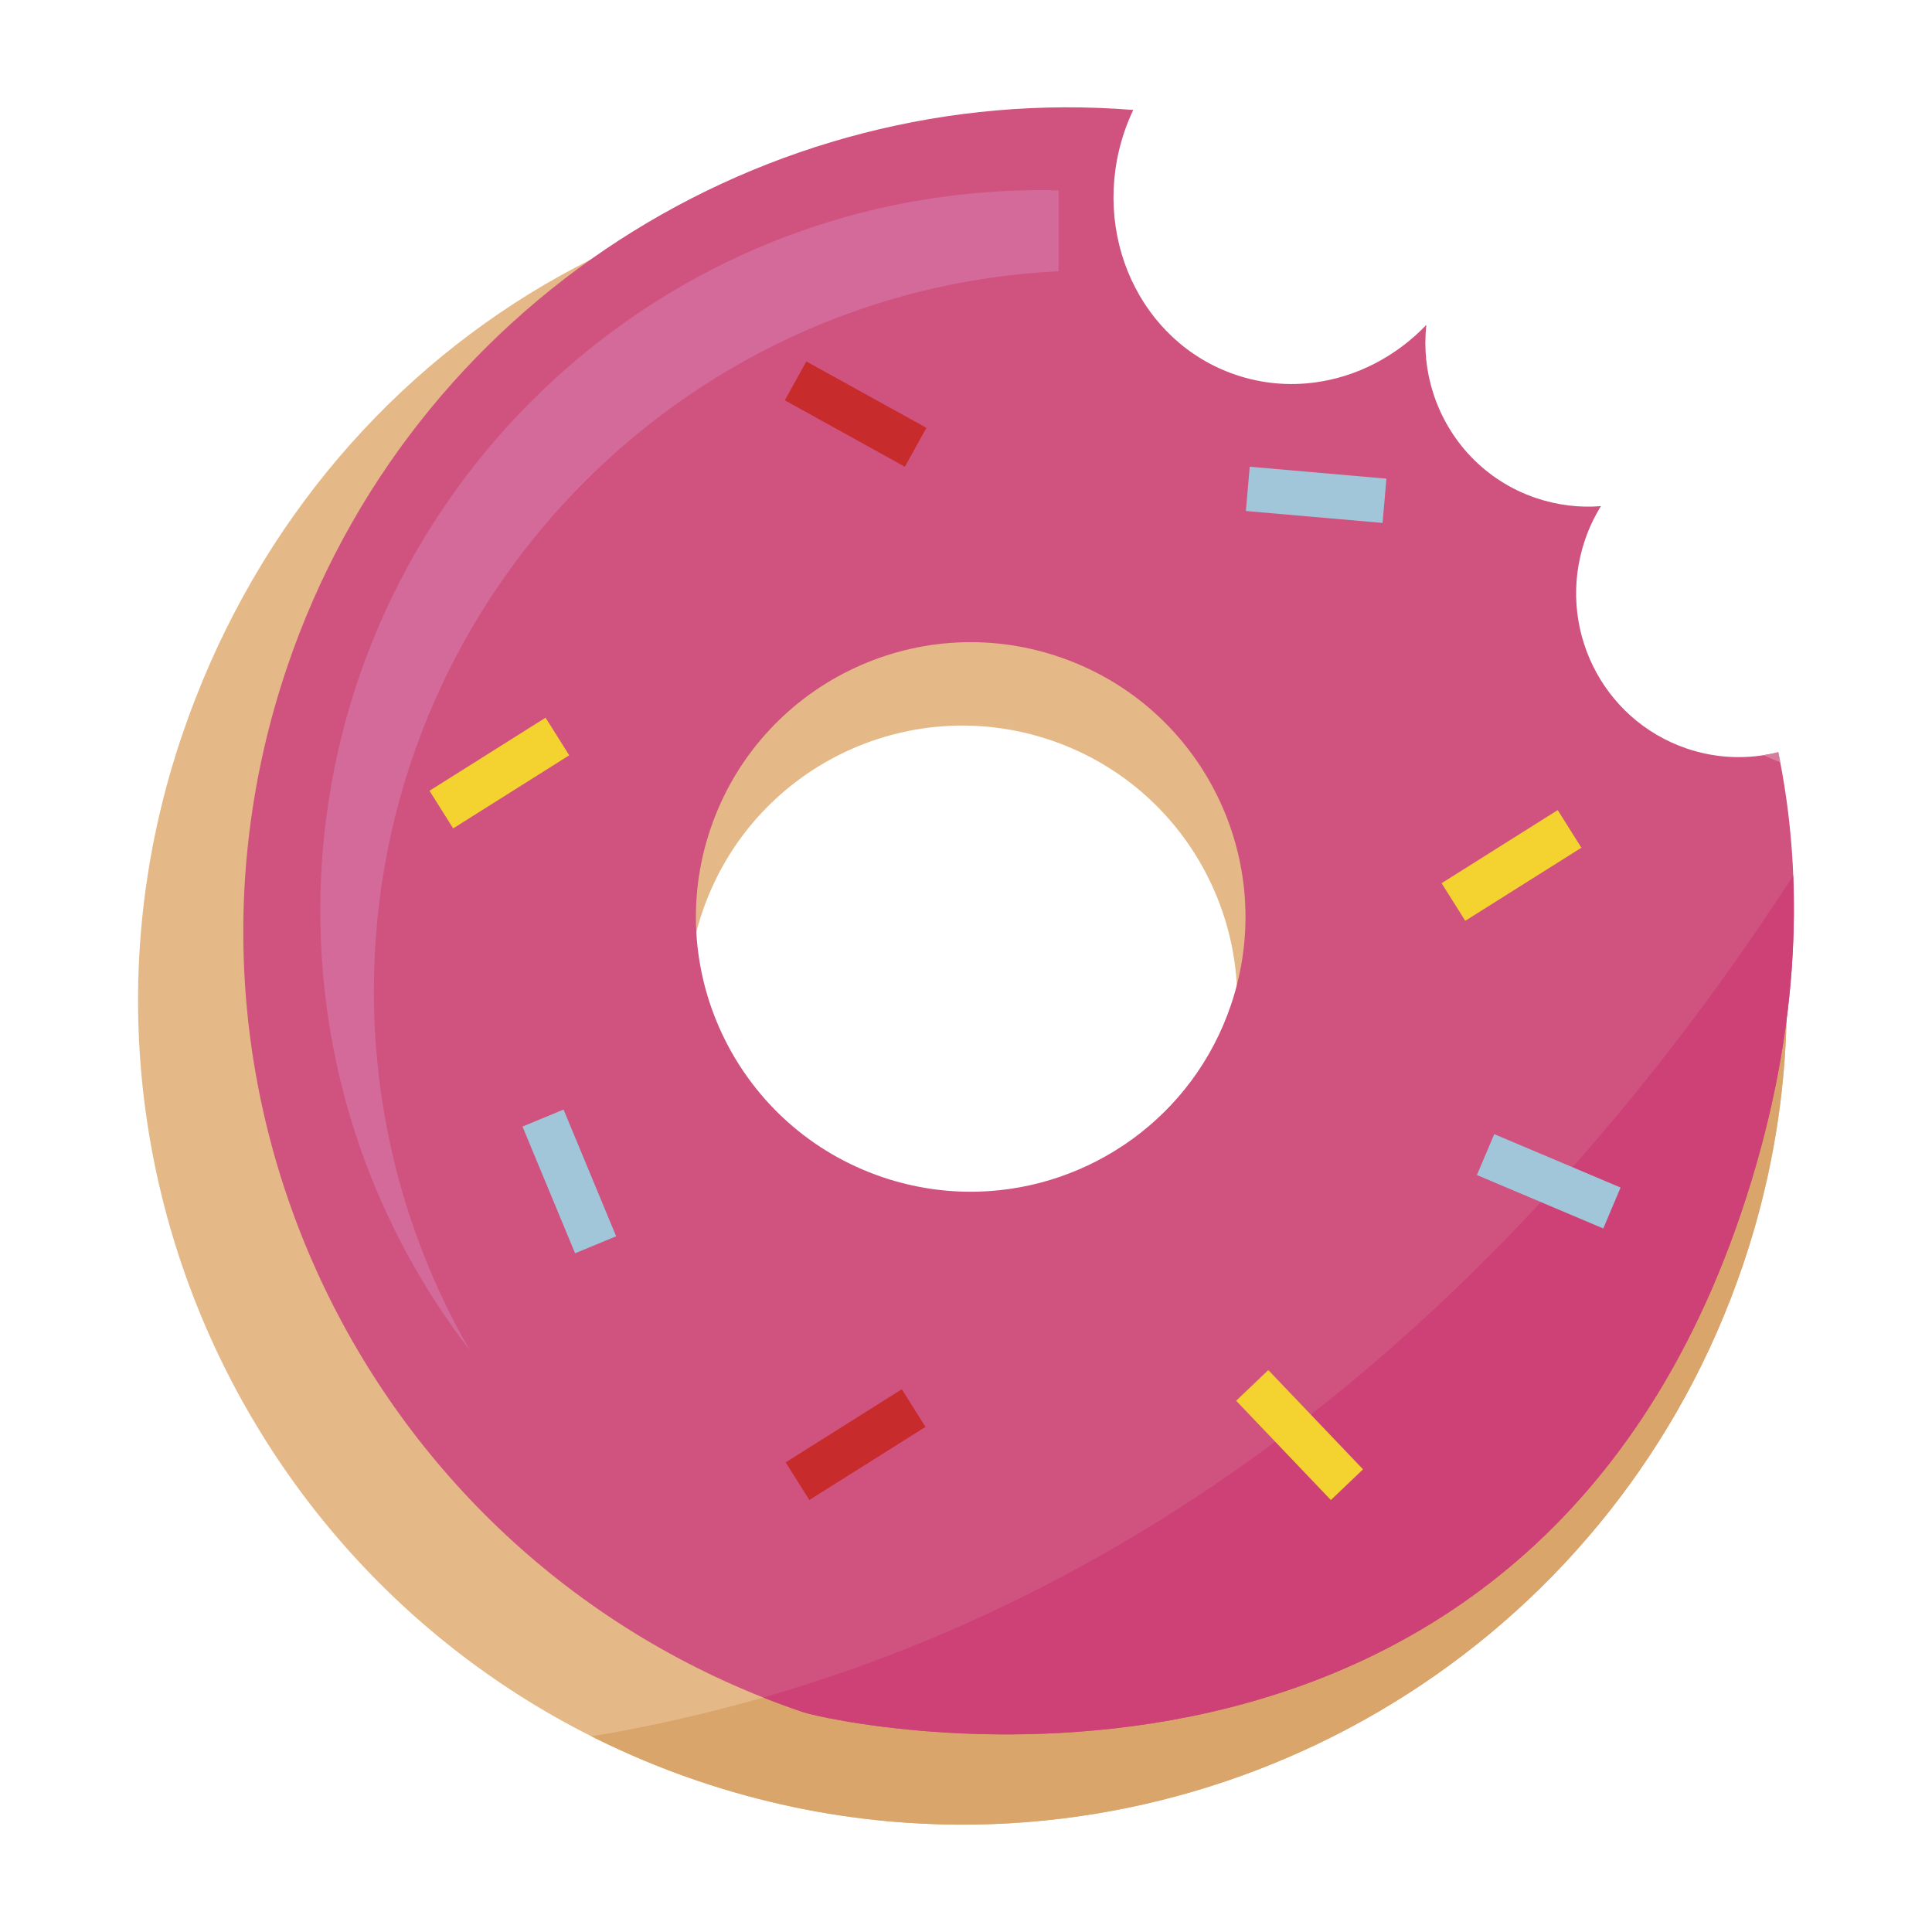 <svg width="36" height="36" viewBox="0 0 36 36" fill="none" xmlns="http://www.w3.org/2000/svg">
<path d="M33.018 15.75C33.006 15.69 32.995 15.63 32.982 15.57C32.896 15.591 32.809 15.609 32.72 15.623C32.251 15.697 31.758 15.663 31.278 15.501C29.685 14.961 28.15 13.222 28.694 11.617C28.77 11.39 28.529 11.179 28.649 10.984C28.252 11.016 27.841 10.969 27.44 10.833C26.491 10.512 25.807 9.765 25.523 8.875C25.395 8.473 25.348 8.041 25.396 7.607C24.834 8.194 24.786 8.574 24.008 8.679C23.522 8.744 23.02 8.703 22.53 8.537C20.742 7.931 19.813 5.903 20.456 4.006C20.503 3.866 20.559 3.732 20.62 3.602C20.623 3.596 20.625 3.59 20.628 3.584C13.162 2.068 5.899 6.306 3.389 13.711C0.667 21.744 4.973 30.462 13.006 33.184C14.183 33.583 15.374 33.83 16.559 33.937C23.464 34.563 30.155 30.423 32.479 23.568C33.363 20.958 33.504 18.276 33.018 15.75ZM22.782 20.283C22.076 22.365 20.162 23.696 18.087 23.758C17.493 23.776 16.887 23.69 16.291 23.488C13.614 22.581 12.178 19.675 13.086 16.997C13.994 14.32 16.899 12.885 19.577 13.792C19.581 13.793 19.585 13.795 19.589 13.796C22.259 14.707 23.688 17.609 22.782 20.283Z" fill="#E4B987"/>
<path d="M33.169 16.692C28.816 23.276 21.713 30.569 11.021 32.354C11.654 32.672 12.316 32.951 13.005 33.185C14.182 33.583 15.373 33.831 16.558 33.938C23.464 34.564 30.155 30.424 32.478 23.568C33.254 21.28 33.457 18.937 33.169 16.692Z" fill="#DAA56A"/>
<path d="M33.136 14.016C33.049 14.038 32.962 14.055 32.873 14.069C32.969 14.117 33.069 14.159 33.171 14.196C33.16 14.136 33.149 14.076 33.136 14.016Z" fill="#D77C9C"/>
<path d="M33.171 14.197C33.069 14.16 32.969 14.117 32.873 14.07C32.404 14.145 31.912 14.111 31.431 13.948C29.839 13.408 28.989 11.669 29.533 10.064C29.609 9.837 29.711 9.626 29.831 9.431C29.433 9.463 29.023 9.416 28.621 9.28C27.673 8.959 26.989 8.213 26.705 7.322C26.576 6.92 26.53 6.489 26.578 6.054C26.015 6.642 25.282 7.022 24.504 7.126C24.019 7.192 23.516 7.15 23.026 6.984C21.238 6.379 20.309 4.35 20.952 2.453C20.999 2.314 21.055 2.179 21.116 2.049C14.265 1.497 7.656 5.626 5.35 12.431C2.628 20.464 6.934 29.183 14.966 31.904C15.546 32.1 28.663 35.02 32.633 22.014C33.437 19.379 33.658 16.722 33.171 14.197ZM22.936 18.729C22.23 20.811 20.316 22.142 18.24 22.204C17.647 22.222 17.04 22.136 16.445 21.935C13.767 21.027 12.332 18.121 13.239 15.444C14.147 12.766 17.053 11.331 19.73 12.238C19.735 12.239 19.738 12.241 19.742 12.242C22.412 13.154 23.842 16.055 22.936 18.729Z" fill="#D0527F"/>
<path d="M33.136 14.016C33.049 14.038 32.962 14.055 32.874 14.069C32.97 14.117 33.069 14.159 33.172 14.196C33.16 14.136 33.149 14.076 33.136 14.016Z" fill="#D77C9C"/>
<path d="M33.413 16.319C29.523 22.32 23.341 29.015 14.222 31.631C14.466 31.728 14.714 31.819 14.966 31.904C15.546 32.1 28.663 35.02 32.632 22.014C33.214 20.108 33.489 18.19 33.413 16.319Z" fill="#CD4176"/>
<path d="M19.726 5.054V3.549C19.616 3.546 19.506 3.543 19.396 3.543C11.98 3.543 5.968 9.555 5.968 16.971C5.968 20.053 7.006 22.892 8.752 25.157C7.617 23.187 6.967 20.902 6.967 18.464C6.967 11.273 12.621 5.403 19.726 5.054Z" fill="#D36A99"/>
<path d="M10.501 20.675L9.736 20.992L10.716 23.353L11.481 23.036L10.501 20.675Z" fill="#A1C6D9"/>
<path d="M23.287 8.697L23.215 9.522L25.762 9.744L25.834 8.919L23.287 8.697Z" fill="#A1C6D9"/>
<path d="M10.166 13.373L8.003 14.735L8.444 15.436L10.607 14.074L10.166 13.373Z" fill="#F4D331"/>
<path d="M27.843 21.133L27.52 21.895L29.875 22.891L30.197 22.128L27.843 21.133Z" fill="#A1C6D9"/>
<path d="M15.025 6.735L14.624 7.459L16.861 8.697L17.262 7.972L15.025 6.735Z" fill="#C72B2C"/>
<path d="M23.633 25.529L23.034 26.101L24.799 27.951L25.398 27.379L23.633 25.529Z" fill="#F4D331"/>
<path d="M16.804 25.887L14.64 27.249L15.081 27.95L17.245 26.588L16.804 25.887Z" fill="#C72B2C"/>
<path d="M29.026 15.095L26.862 16.457L27.303 17.158L29.467 15.796L29.026 15.095Z" fill="#F4D331"/>
</svg>
